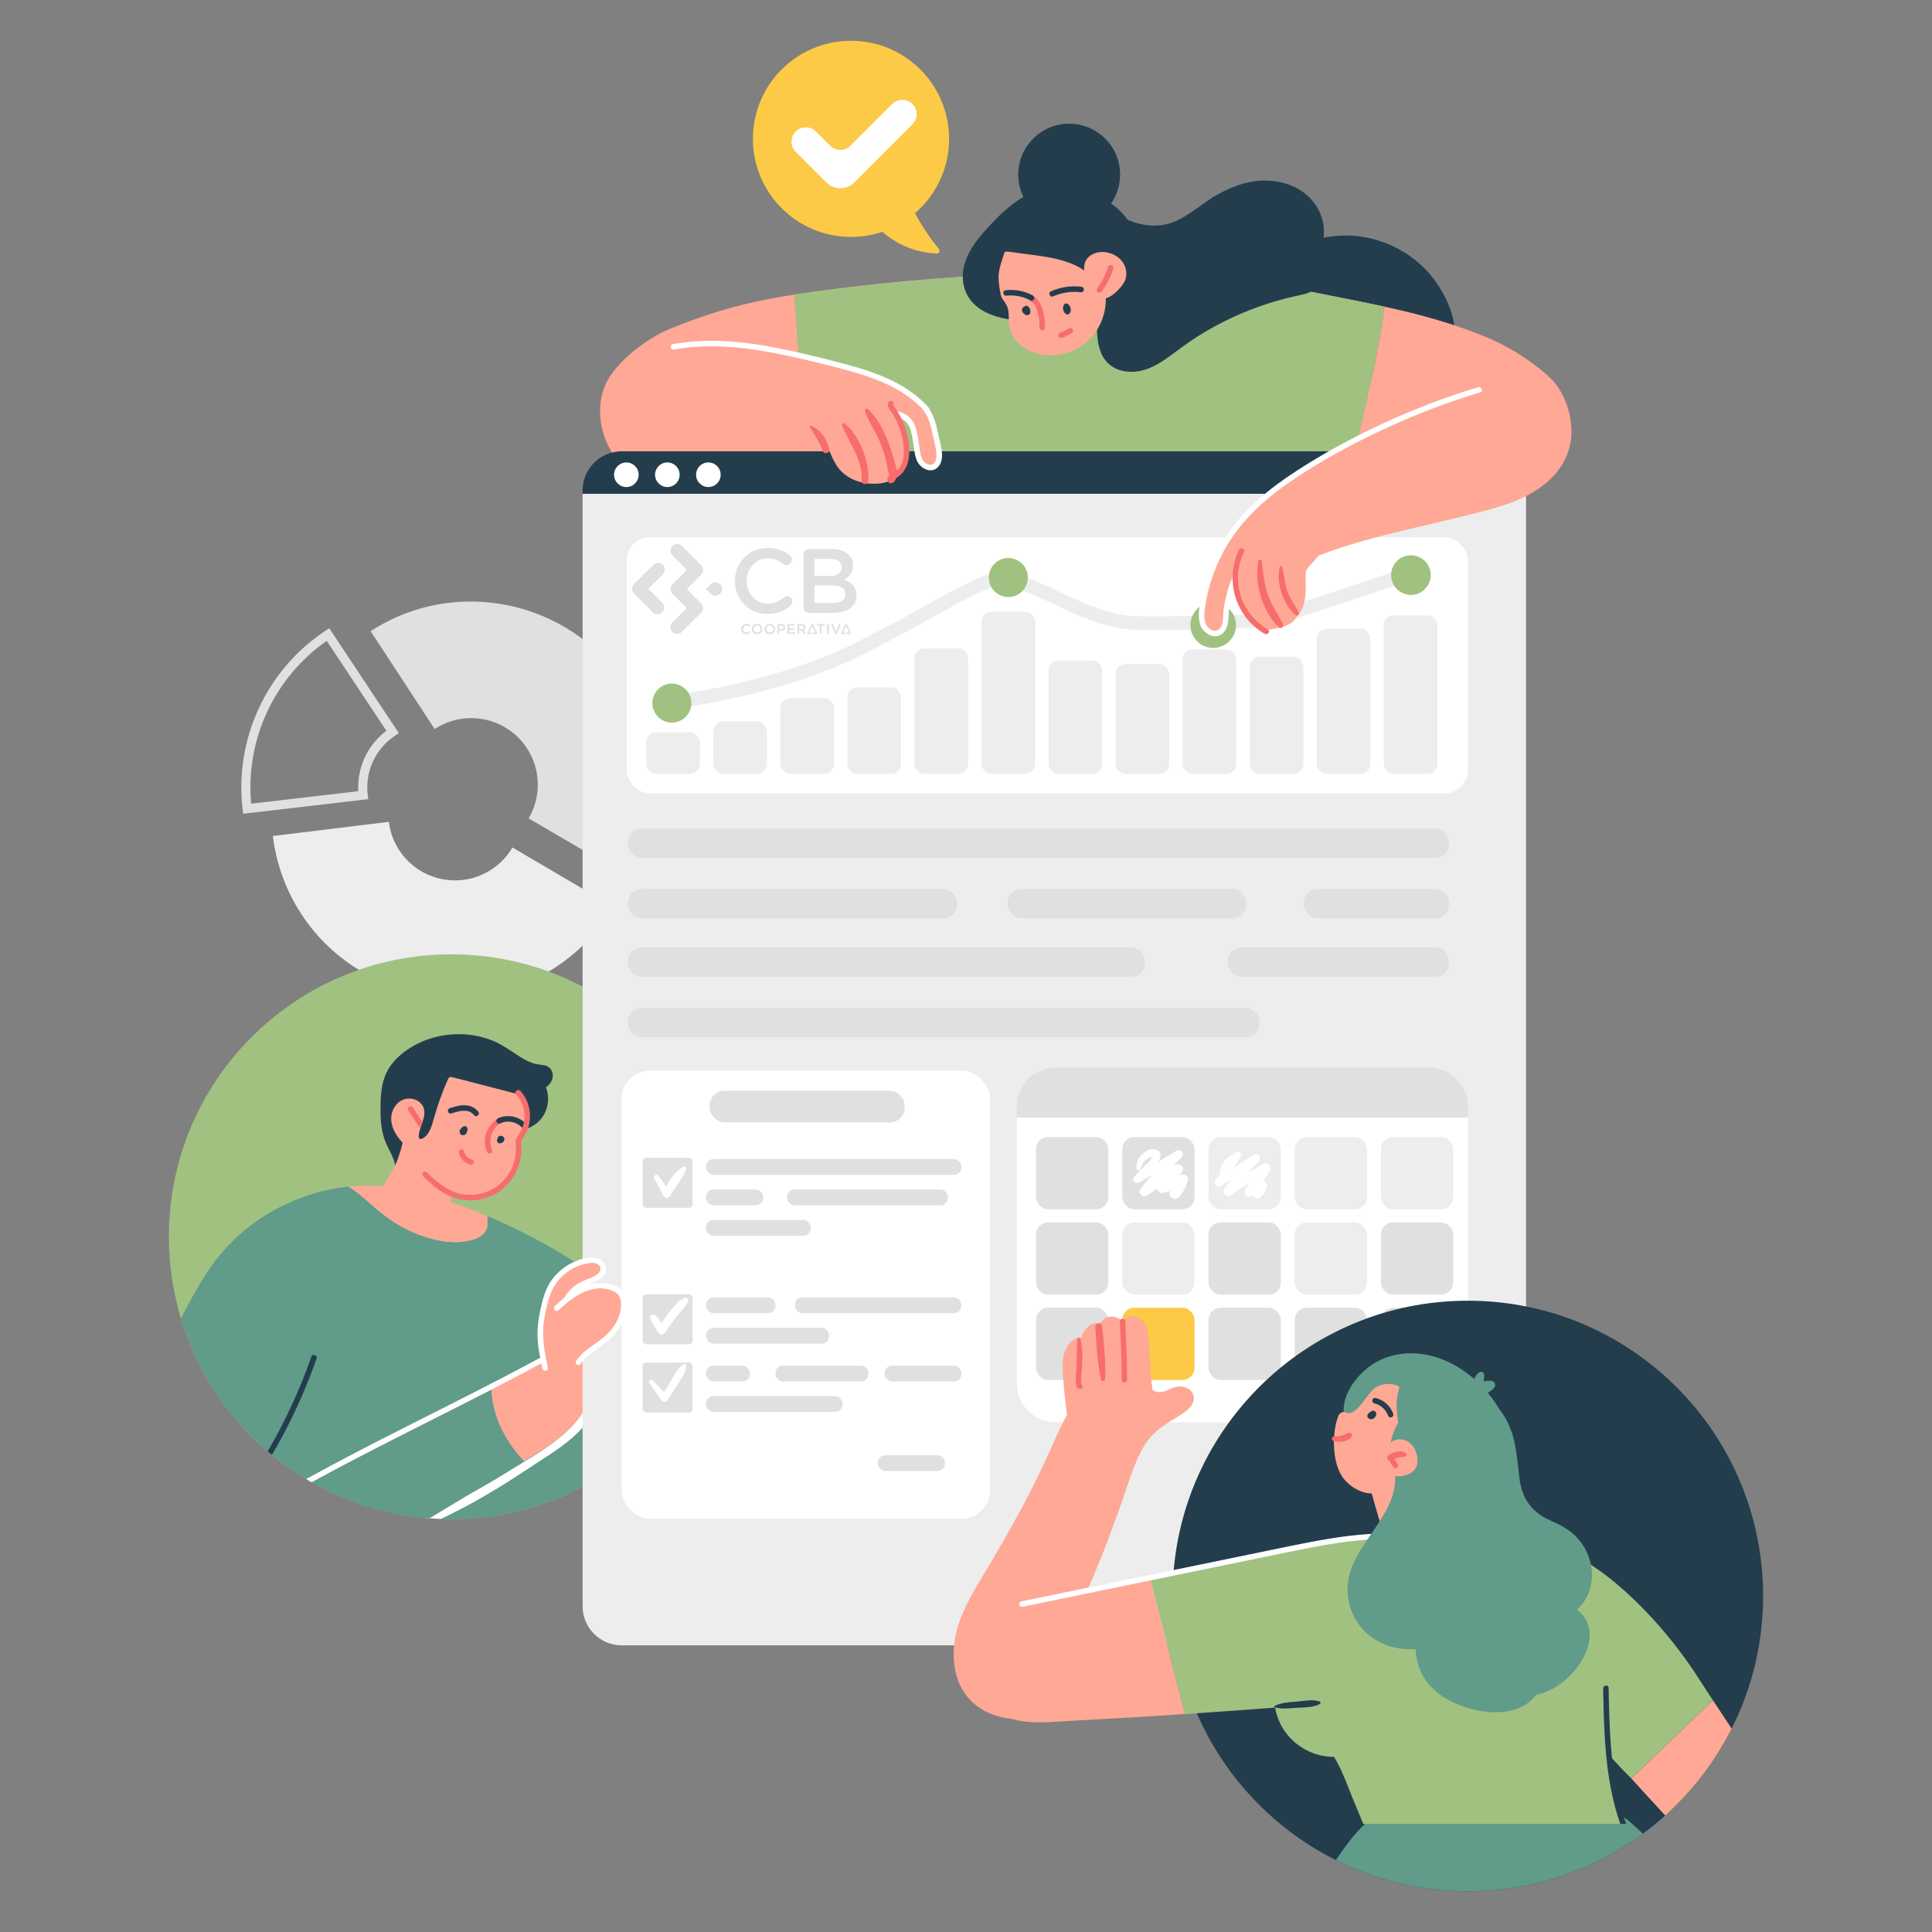 <svg xmlns="http://www.w3.org/2000/svg" viewBox="0 0 900 900"><rect x="0" y="0" width="900" height="900" fill="#808080" stroke="none"/><g id="a"></g><g id="b"><g id="c"><rect width="900" height="900" style="fill:none;"></rect><g><path d="M127.095,389.447l54.05-6.609c.552,4.589,2.145,9.12,4.845,13.243,9.39,14.339,28.633,18.352,42.972,8.962,4.142-2.713,7.422-6.245,9.76-10.247l46.947,27.58c-6.665,11.351-15.86,21.011-26.874,28.223-39.236,25.694-92.668,14.55-118.362-24.685-7.184-10.97-11.745-23.448-13.338-36.468Z" style="fill:#ededed;"></path><path d="M113.259,379.076l-.244-2.096c-1.877-16.088,.734-32.352,7.551-47.035,6.817-14.693,17.555-27.186,31.053-36.127l1.759-1.165,32.421,48.897-1.759,1.166c-9.131,6.054-14.017,16.577-12.75,27.463l.244,2.096-58.274,6.802Zm38.947-80.552c-12.029,8.413-21.619,19.851-27.811,33.198-6.192,13.337-8.738,28.046-7.405,42.669l49.928-5.828c-.59-11.012,4.275-21.49,13.066-28.144l-27.778-41.895Z" style="fill:#e0e0e0;"></path><path d="M172.656,294.049c39.236-25.694,92.668-14.55,118.362,24.685,17.743,27.095,18.63,62.042,2.278,89.999l-47.005-27.488c5.744-9.843,5.84-22.493-.83-32.678-9.39-14.339-28.633-18.352-42.972-8.962l-29.833-45.556Z" style="fill:#e0e0e0;"></path><path d="M677.167,156.525c-1.661,8.005-9.451,11.96-16.608,14.134-4.546,1.387-9.211,2.38-13.834,3.467-5.334,1.25-10.667,2.457-16.026,3.613-10.633,2.294-21.308,4.434-32.035,6.224-5.282,.882-10.65,1.515-16.009,.976-4.931-.488-9.759-1.841-14.382-3.622-9.614-3.707-18.689-8.963-27.652-14.014-8.938-5.034-17.927-10.085-26.599-15.564-5.308-3.364-10.573-7.465-13.552-12.996-1.318-.325-1.404-1.583-1.258-2.808-.274-.753-.514-1.524-.702-2.329-.188-.822,.377-1.31,1.027-1.387-.128-1.532-.548-3.057-.95-4.503-1.07-3.878-1.661-7.611-.856-11.6,.762-3.75,2.389-7.26,4.546-10.402,2.063-2.988,4.734-6.224,8.159-7.679,2.175-.924,4.803-.942,6.858,.163,.317-.077,.668-.026,1.01,.214,7.303,5.213,16.788,8.227,25.692,5.89,8.081-2.123,14.314-8.304,21.291-12.559,7.148-4.358,15.204-7.534,23.671-7.628,7.867-.077,15.915,2.526,21.437,8.296,4.657,4.863,7.08,11.694,6.155,18.338,1.669-.343,3.356-.608,5.059-.77,18.312-1.849,36.53,6.318,47.248,21.282,2.466,3.433,4.529,7.183,6.087,11.121,1.738,4.4,3.21,9.391,2.226,14.143Z" style="fill:#233d4d;"></path><path d="M731.341,207.104c-2.312,9.486-10.642,16.583-19.776,20.041-9.134,3.45-19.091,3.869-28.842,4.246-18.569,.711-37.137,1.43-55.698,2.14,2.817-18.329,7.371-36.427,11.343-54.508,2.637-11.96,5.043-24.014,6.515-36.187,16.788,3.656,33.217,8.047,49.756,15.204,9.28,4.015,20.991,11.48,28.114,18.663,7.123,7.174,10.975,20.572,8.587,30.4Z" style="fill:#ffa895;"></path><path d="M377.267,241.279c-4.914-.325-9.819-.779-14.716-1.421-22.772-2.962-51.246-7.234-69.755-20.82-11.728-8.612-16.531-26.111-10.906-39.535,4.486-10.675,19.587-22.044,30.323-26.385,22.344-9.032,38.293-12.876,57.838-15.889,2.183,31.504,4.375,62.992,6.558,94.496,.223,3.185,.445,6.369,.659,9.554Z" style="fill:#ffa895;"></path><path d="M644.883,142.836c-1.472,12.174-3.878,24.228-6.515,36.187-3.972,18.081-8.527,36.179-11.343,54.508-65.226,2.508-130.452,5.025-195.67,7.533-18.021,.694-36.119,1.387-54.088,.214-.214-3.185-.437-6.369-.659-9.554-2.183-31.505-4.375-62.992-6.558-94.496,5.847-.899,12.02-1.729,18.774-2.602,50.861-6.566,150.288-13.903,214.966-.146,14.074,2.997,27.695,5.445,41.093,8.355Z" style="fill:#ffa895;"></path><path d="M644.883,142.836c-1.472,12.174-3.878,24.228-6.515,36.187-3.972,18.081-8.527,36.179-11.343,54.508-65.226,2.508-130.452,5.025-195.67,7.533-18.021,.694-36.119,1.387-54.088,.214-.214-3.185-.437-6.369-.659-9.554-2.183-31.505-4.375-62.992-6.558-94.496,5.847-.899,12.02-1.729,18.774-2.602,50.861-6.566,150.288-13.903,214.966-.146,14.074,2.997,27.695,5.445,41.093,8.355Z" style="fill:#a1c181;"></path><path d="M616.213,130.226c-.736,3.467-4.281,5.351-7.362,6.386-1.858,.625-3.775,.976-5.684,1.396-2.32,.513-4.623,1.087-6.909,1.721-4.674,1.292-9.272,2.825-13.783,4.588-8.921,3.476-17.507,7.833-25.546,13.03-3.972,2.568-7.73,5.402-11.54,8.201-3.776,2.765-7.816,5.453-12.362,6.763-3.784,1.096-7.893,1.258-11.668,.017-4.041-1.327-7.157-4.426-8.621-8.407-3.459-9.408-1.151-21.852,2.05-30.533,1.575-4.263-1.284-7.632-1.712-12.221-.436-4.64-1.584-8.3-5.608-10.706-1.164-.694,5.346-.851,6.468-.894,.24-.274,.591-.445,1.062-.394,2.68,.291,5.359,.582,8.039,.865,10.864,1.173,21.719,2.483,32.609,3.45,5.188,.462,10.393,.753,15.607,.839,4.503,.077,9.015,.06,13.518,.282,8.707,.411,17.601,1.747,25.178,6.327,3.236,1.952,7.183,4.982,6.267,9.289Z" style="fill:#233d4d;"></path><path d="M408.295,210.321c-13.149,.897-25.959,2.327-39.089,1.646-13.338-.699-26.129-1.005-39.467-1.704-6.443-.337-14.008,.397-20.443,0-12.279-.757-20.562-1.568-25.259-17.075-5.412-17.866,27.716-32.073,44.358-32.912,6.251-.315,12.473,.889,18.691,1.528,6.056,.621,12.112,1.311,18.141,2.218,12.211,1.829,24.387,4.556,35.733,9.345,5.488,2.321,10.778,5.099,15.771,8.274,4.218,2.692-.632,5.275,1.279,9.925l-9.714,18.755Z" style="fill:#ffa895;"></path><path d="M341.782,576.108c0,37.446-15.641,71.227-40.751,95.189-23.611,22.532-55.586,36.367-90.798,36.367-3.407,0-6.789-.128-10.136-.385-20.521-1.567-39.723-7.833-56.537-17.738-28.183-16.6-49.636-43.404-59.276-75.328-3.647-12.062-5.607-24.853-5.607-38.105,0-72.648,58.9-131.548,131.556-131.548s131.548,58.9,131.548,131.548Z" style="fill:#a1c181;"></path><path d="M308.564,629.537c-.05,2.61-.199,5.221-.397,7.831-.846,10.616-2.983,21.107-6.24,31.25-.299,.895-.572,1.79-.895,2.684-23.618,22.524-55.589,36.372-90.792,36.372-1.616,0-3.257-.025-4.873-.1-1.765-.074-3.53-.174-5.27-.298-.472-.025-.97-.075-1.442-.124-.323-.025-.671-.05-.994-.075-.498-.05-.97-.1-1.467-.149-.547-.074-1.094-.124-1.64-.199-.199-.024-.423-.049-.622-.074-.497-.05-.97-.124-1.467-.174-.994-.149-1.989-.298-2.983-.447-.597-.1-1.218-.199-1.815-.299-.274-.05-.547-.1-.845-.149-.149-.024-.273-.05-.422-.074-.746-.149-1.492-.274-2.213-.423-.77-.174-1.541-.323-2.312-.497-.298-.05-.622-.124-.945-.199-.646-.149-1.317-.298-1.939-.472-.349-.075-.671-.149-.995-.223-.298-.1-.597-.149-.895-.249-.796-.199-1.591-.423-2.387-.646-.348-.075-.721-.199-1.069-.298-.423-.1-.82-.249-1.243-.349-.646-.199-1.317-.422-1.989-.622-.845-.273-1.691-.547-2.511-.845-.124-.025-.248-.075-.348-.099-.572-.199-1.119-.398-1.665-.597-.249-.074-.497-.173-.721-.248-.274-.099-.522-.199-.796-.299-.522-.199-1.019-.373-1.541-.572-1.194-.472-2.362-.944-3.531-1.442-.671-.274-1.342-.572-2.014-.87-.795-.323-1.566-.696-2.362-1.044-.199-.1-.398-.199-.597-.299-.646-.299-1.268-.597-1.889-.895-.124-.05-.224-.124-.323-.174-.796-.398-1.591-.771-2.362-1.193-.696-.348-1.392-.721-2.064-1.094-.199-.099-.397-.199-.572-.298-.646-.373-1.293-.721-1.915-1.069-.149-.1-.273-.174-.422-.249-.398-.224-.821-.472-1.218-.721-.299-.173-.622-.348-.92-.547-5.594-3.356-10.939-7.135-15.961-11.262-.671-.522-1.318-1.094-1.989-1.641-18.845-16.135-33.065-37.515-40.399-61.854,3.654-7.209,7.533-14.345,11.908-21.106,5.693-8.727,12.778-16.433,21.132-22.674,13.077-9.771,28.814-15.986,45.048-17.677,3.754,2.337,7.085,5.296,10.417,8.204,4.027,3.53,8.154,6.887,12.803,9.622,4.5,2.635,9.298,4.773,14.32,6.165,5.246,1.491,10.79,2.386,16.234,1.64,4.698-.646,10.963-2.561,10.938-8.278,0-1.194-.05-2.437-.174-3.68,4.301,1.79,8.552,3.729,12.754,5.743,20.411,9.87,39.554,22.3,56.832,36.944,2.188,1.865,4.326,3.729,6.439,5.643,1.989,1.815,4.028,3.829,4.923,6.463,.92,2.635,.746,5.544,.696,8.304Z" style="fill:#619b8a;"></path><path d="M147.448,632.884c-1.952,5.582-4.092,11.086-6.421,16.514-4.092,9.511-8.766,18.766-13.98,27.712-.12,.205-.24,.411-.359,.616-.668-.539-1.327-1.096-1.986-1.661,.24-.394,.462-.787,.694-1.181,2.637-4.554,5.12-9.203,7.457-13.92,4.666-9.417,8.732-19.108,12.208-29.022,.548-1.567,2.936-.608,2.389,.942Z" style="fill:#233d4d;"></path><path d="M271.762,657.659c-5.154,8.159-13.192,14.04-21.223,19.134-2.123,1.344-4.263,2.68-6.412,3.998-.787-.831-1.549-1.678-2.286-2.551-7.559-8.903-12.799-19.947-13.021-31.778-.009-.479-.009-.95,0-1.43,9.212-4.828,16.437-8.39,26.667-14.254,7.44-4.272,8.681-8.664,16.249-1.378,7.945,7.628,5.3,19.921,.026,28.26Z" style="fill:#ffa895;"></path><path d="M278.383,648.629c-.149,16.806-19.988,27.248-32.096,35.352-13.027,8.726-26.651,16.93-40.921,23.593-1.765-.074-3.53-.174-5.27-.298-.472-.025-.97-.075-1.442-.124-.323-.025-.671-.05-.994-.075,13.101-6.762,26.203-13.474,38.708-21.355,13.773-8.652,36.173-19.889,38.758-37.466,.323-2.138,3.257-1.69,3.257,.373Z" style="fill:#fff;"></path><path d="M244.126,680.793c-7.971,4.888-16.052,9.614-24.056,14.442-5.453,3.287-10.907,6.583-16.36,9.871-1.198,.728-2.397,1.455-3.604,2.166-.496-.026-.976-.069-1.455-.111-.822-.069-1.635-.146-2.457-.24-.548-.06-1.096-.12-1.644-.188-.205-.017-.411-.043-.616-.068-.488-.06-.984-.128-1.472-.188-.993-.137-1.978-.283-2.971-.445-.608-.086-1.216-.188-1.815-.299-.283-.043-.565-.094-.848-.146-.145-.026-.291-.051-.437-.077-.745-.137-1.481-.274-2.217-.428-.77-.154-1.532-.308-2.294-.488-.317-.06-.633-.128-.959-.205-.651-.146-1.302-.3-1.944-.462-.334-.077-.659-.163-.985-.24-.3-.077-.591-.145-.882-.231-.805-.205-1.592-.419-2.389-.642-.36-.094-.719-.197-1.07-.299-.42-.12-.831-.248-1.242-.368-.667-.197-1.335-.402-1.995-.616-.848-.265-1.686-.539-2.525-.83-.12-.034-.231-.077-.343-.12-.556-.18-1.113-.377-1.669-.582-.24-.086-.48-.171-.711-.257-.266-.094-.531-.188-.796-.291-.514-.188-1.027-.385-1.541-.582-1.19-.462-2.371-.933-3.536-1.43-.676-.282-1.344-.565-2.012-.865-.787-.342-1.575-.702-2.354-1.062-.205-.094-.411-.188-.608-.282-.633-.3-1.267-.599-1.892-.907-.111-.051-.223-.111-.325-.163-.796-.394-1.584-.788-2.363-1.199-.694-.36-1.378-.719-2.063-1.096-.188-.094-.385-.197-.574-.308-.642-.351-1.276-.711-1.909-1.07-.145-.077-.274-.154-.411-.231-.411-.231-.822-.471-1.224-.711,6.575-3.801,13.595-6.815,20.392-10.136,8.98-4.4,28.705-14.049,37.36-19.108,11.951-6.977,20.332-11.506,27.506-15.264-.008,.479-.008,.95,0,1.43,.009,.308,.017,.616,.026,.916,.471,11.489,5.633,22.19,12.995,30.862,.736,.873,1.498,1.721,2.286,2.551Z" style="fill:#619b8a;"></path><g></g><path d="M254.511,633.81c-.788,.437-1.575,.865-2.363,1.284-4.871,2.646-9.759,5.239-14.674,7.808-2.868,1.507-5.744,2.996-8.629,4.477-13.424,6.926-26.95,13.672-40.425,20.503-14.502,7.345-28.97,14.776-43.224,22.601-.145-.077-.274-.154-.411-.231-.411-.231-.822-.471-1.224-.711-.308-.18-.616-.368-.924-.556,7.713-4.264,15.495-8.398,23.32-12.473,16.283-8.476,32.712-16.643,49.08-24.947,12.268-6.224,24.493-12.533,36.59-19.082,.796-.437,1.601-.873,2.397-1.318,.026,.137,.043,.265,.077,.402,.128,.745,.265,1.498,.411,2.243Z" style="fill:#fff;"></path><path d="M710.89,230.02V748.223c0,10.069-8.18,18.248-18.248,18.248H289.645c-10.069,0-18.248-8.179-18.248-18.248V230.02h439.493Z" style="fill:#ededed;"></path><rect x="289.594" y="498.739" width="171.606" height="208.691" rx="13.064" ry="13.064" style="fill:#fff;"></rect><rect x="291.976" y="250.298" width="391.828" height="119.252" rx="10.664" ry="10.664" style="fill:#fff;"></rect><path d="M314.119,330.126c-1.58,0-2.947-1.182-3.139-2.79-.207-1.736,1.031-3.312,2.767-3.52,.467-.056,47.042-5.787,83.022-23.5,13.704-6.746,25.606-13.337,35.169-18.632,17.718-9.81,28.411-15.735,35.743-15.188,7.505,.556,16.184,4.653,25.373,8.991,10.6,5.004,22.613,10.676,34.23,11.45,8.299,.552,57.587-.28,62.737-1.31,4.019-.804,44.097-14.164,70.055-22.949,1.654-.56,3.453,.328,4.013,1.984,.56,1.656-.328,3.453-1.984,4.013-6.649,2.25-65.128,22.017-70.842,23.16-6.239,1.247-56.255,1.961-64.4,1.418-12.813-.854-25.404-6.798-36.511-12.042-8.642-4.08-16.805-7.934-23.138-8.403-5.453-.402-16.674,5.812-32.208,14.414-9.623,5.329-21.599,11.96-35.44,18.773-36.972,18.202-83.121,23.874-85.067,24.107-.127,.015-.254,.023-.38,.023Z" style="fill:#ededed;"></path><path d="M683.808,520.608v123.787c0,10.047-8.137,18.185-18.185,18.185h-173.755c-10.048,0-18.184-8.137-18.184-18.185v-123.787h210.125Z" style="fill:#fff;"></path><rect x="482.639" y="529.688" width="33.655" height="33.655" rx="5.599" ry="5.599" style="fill:#e0e0e0;"></rect><rect x="522.808" y="529.688" width="33.655" height="33.655" rx="5.599" ry="5.599" style="fill:#e0e0e0;"></rect><rect x="562.976" y="529.688" width="33.655" height="33.655" rx="5.599" ry="5.599" style="fill:#ededed;"></rect><rect x="603.144" y="529.688" width="33.655" height="33.655" rx="5.599" ry="5.599" style="fill:#ededed;"></rect><rect x="643.313" y="529.688" width="33.655" height="33.655" rx="5.599" ry="5.599" style="fill:#ededed;"></rect><rect x="482.639" y="569.438" width="33.655" height="33.655" rx="5.599" ry="5.599" style="fill:#e0e0e0;"></rect><rect x="522.808" y="569.438" width="33.655" height="33.655" rx="5.599" ry="5.599" style="fill:#ededed;"></rect><rect x="562.976" y="569.438" width="33.655" height="33.655" rx="5.599" ry="5.599" style="fill:#e0e0e0;"></rect><rect x="603.144" y="569.438" width="33.655" height="33.655" rx="5.598" ry="5.598" style="fill:#ededed;"></rect><rect x="643.313" y="569.438" width="33.655" height="33.655" rx="5.599" ry="5.599" style="fill:#e0e0e0;"></rect><rect x="482.639" y="609.189" width="33.655" height="33.655" rx="5.598" ry="5.598" style="fill:#e0e0e0;"></rect><rect x="522.808" y="609.189" width="33.655" height="33.655" rx="5.599" ry="5.599" style="fill:#fcca46;"></rect><rect x="562.976" y="609.189" width="33.655" height="33.655" rx="5.598" ry="5.598" style="fill:#e0e0e0;"></rect><rect x="603.144" y="609.189" width="33.655" height="33.655" rx="5.598" ry="5.598" style="fill:#e0e0e0;"></rect><rect x="643.313" y="609.189" width="33.655" height="33.655" rx="5.598" ry="5.598" style="fill:#e0e0e0;"></rect><path d="M710.89,228.479v1.541H271.397v-1.541c0-10.069,8.179-18.248,18.248-18.248h402.996c10.069,0,18.248,8.18,18.248,18.248Z" style="fill:#233d4d;"></path><path d="M289.594,604.889c-3.459-6.403-11.66-7.388-17.841-4.837-2.594,1.079-4.991,2.594-7.157,4.426,.822-1.841,1.978-3.518,3.561-4.957,1.25-1.13,2.662-1.986,4.272-2.491,1.721-.539,3.57-.762,5.085-1.841,1.336-.951,2.406-2.586,2.209-4.289-.18-1.61-1.344-2.8-2.782-3.433-3.21-1.421-7.14-.163-9.999,1.481-3.21,1.858-5.993,4.511-8.364,7.345-2.457,2.919-4.417,6.284-5.453,9.973-1.087,3.895-1.258,7.936-1.053,11.96,.24,4.769,.933,9.511,1.498,14.246,.591,4.905,1.164,9.794,1.746,14.699-.12,.223-.3,.428-.514,.599-.48,.394-.736,1.302-.231,1.806,2.414,2.389,6.232,2.14,8.732-.043,2.868-2.508,4.075-6.626,5.016-10.179,.522-1.969,.856-3.955,1.215-5.959,.368-1.978,1.944-2.979,3.493-4.067,3.202-2.243,6.703-4.015,9.836-6.343,5.308-3.955,10.333-11.403,6.729-18.098Z" style="fill:#ffa895;"></path><path d="M282.052,592.836c-1.284,3.082-5.016,4.426-7.902,5.608-.094,.043-.188,.077-.282,.12-3.03,1.267-5.659,2.928-7.696,5.556-.565,.736-1.07,1.515-1.516,2.329-1.472,1.147-2.859,2.354-4.135,3.536,.488-1.883,1.25-3.69,2.234-5.351,1.909-3.202,4.675-5.864,8.107-7.542,2.671-1.31,6.344-2.046,8.313-4.443,.959-1.156,.762-2.483-.377-3.433-1.207-1.019-2.928-1.002-4.409-.796-5.573,.753-10.872,3.852-14.417,8.184-1.952,2.38-3.245,5.077-4.152,8.013-1.053,3.416-1.883,6.951-2.397,10.496-.796,5.436-.317,10.753,.599,16.052,.154,.882,.317,1.764,.488,2.645,.214,1.104,.445,2.217,.676,3.321,.343,1.618-2.2,1.961-2.543,.351-.171-.796-.334-1.592-.497-2.388-.18-.865-.359-1.738-.522-2.611-.539-2.817-.976-5.659-1.156-8.518-.274-4.512,.223-8.98,1.182-13.398,.787-3.604,1.635-7.362,3.236-10.71,1.353-2.825,3.245-5.325,5.539-7.448,2.269-2.106,4.965-3.793,7.833-4.957,2.893-1.173,6.472-2.217,9.58-1.472,2.97,.711,5.513,3.733,4.212,6.857Z" style="fill:#fff;"></path><path d="M290.57,614.563c-1.867,4.76-5.188,8.553-9.237,11.583-3.81,2.859-8.082,5.274-10.872,9.246-.95,1.353-2.997-.197-2.046-1.55,2.791-3.981,6.968-6.515,10.821-9.34,3.759-2.757,6.909-6.027,8.741-10.384,1.61-3.827,2.603-10.385-2.046-12.559-7.508-3.518-15.136,.12-21.274,4.888-1.472,1.147-2.859,2.354-4.135,3.536-.154,.154-.308,.299-.462,.445-1.19,1.138-2.748-.907-1.567-2.038,1.361-1.293,2.782-2.56,4.263-3.758,3.219-2.603,6.746-4.82,10.727-6.001,.223-.069,.445-.128,.668-.188,2.371-.625,4.837-.907,7.294-.685,2.474,.214,5.299,.925,7.277,2.508,4.169,3.322,3.57,9.888,1.849,14.297Z" style="fill:#fff;"></path><path d="M529.516,117.068c-.377,11.095-8.064,20.195-18.09,24.022-2.628,5.154-9.734,7.012-14.913,8.416-4.024,1.096-8.15,1.849-12.328,1.935-2.08,.034-4.152-.077-6.207-.411-1.729-.283-3.339-.651-4.666-1.772-.796-.103-1.584-.214-2.371-.334-6.198-.968-12.542-2.791-17.156-7.26-4.623-4.486-6.138-10.838-4.828-17.071,1.361-6.472,5.308-11.908,9.614-16.779,4.144-4.683,8.544-9.255,13.561-13.013,4.828-3.63,10.325-6.472,16.326-7.508,6.712-1.147,13.672,.094,19.93,2.62,5.693,2.303,11.189,5.633,15.247,10.307,4.058,4.683,6.087,10.667,5.881,16.848Z" style="fill:#233d4d;"></path><path d="M524.37,129.858c-.514,1.78-1.695,3.279-2.919,4.623-1.746,1.892-3.861,3.776-6.327,4.512,.128,7.26-2.748,14.417-8.039,19.468-5.059,4.828-12.173,7.405-19.142,7.08-6.01-.283-12.319-3.279-15.692-8.39-1.875-2.85-2.414-5.873-2.337-9.237,.051-2.115-.102-3.955-1.079-5.856-.83-1.635-2.344-2.999-2.679-4.811-1.724-9.299-1.231-10.557,1.746-19.527,.198-.597,.865-.616,1.318-.462,.154-.043,.325-.06,.522-.034,4.477,.608,8.963,1.19,13.441,1.815,7.003,.976,14.134,2.286,20.307,5.916,.548,.317,1.07,.659,1.593,1.019-.24-2.543,.3-5.008,2.62-6.763,5.453-4.109,14.596-.95,16.565,5.487,.514,1.695,.591,3.459,.103,5.162Z" style="fill:#ffa895;"></path><path d="M575.767,291.219c0,5.861-4.751,10.612-10.612,10.612s-10.612-4.751-10.612-10.612,4.751-10.612,10.612-10.612,10.612,4.751,10.612,10.612Z" style="fill:#a1c181;"></path><circle cx="657.256" cy="267.901" r="9.228" transform="translate(287.534 873.758) rotate(-80.782)" style="fill:#a1c181;"></circle><path d="M729.286,191.403c-2.979-5.445-7.927-9.683-13.603-12.14-10.607-4.597-23.731-2.885-32.9,4.126-13.972,5.402-28.106,10.19-41.564,16.774-13.894,6.797-27.412,15.201-40.288,23.814-12.028,8.047-23.157,17.875-30.674,30.383-3.613,6.018-6.369,12.508-7.893,19.365-.745,3.356-2.018,6.218-2.087,9.651-.069,3.142-.229,7.455,2.271,9.732,1.935,1.772,4.878,2.337,6.812,.325,1.182-1.233,1.772-3.321,1.703-4.948-.069-1.601,.649-5.13,.649-6.731,0-5.59,1.122-9.373,4.101-14.227-.026,3.732,.325,7.465,1.284,11.061,.728,2.757,1.798,5.385,3.321,7.808,1.541,2.44,3.682,5.034,6.361,6.25,2.799,1.267,6.421,.428,9.289-.24,2.731-.625,5.47-1.703,7.269-3.972,.523-.658,.918-1.374,1.224-2.124,2.023-1.516,2.798-4.255,3.298-7.074,.554-3.123,.473-6.13,.34-9.271-.068-1.617,.104-3.069,.326-4.491,1.696-2.335,3.933-4.377,5.684-6.643,14.245-5.454,29.039-9.264,43.875-12.765,7.602-1.806,15.23-3.536,22.815-5.393,7.071-1.729,14.194-3.45,21.077-5.822,12.457-4.298,24.75-11.985,28.799-25.281,1.841-6.027,1.567-12.568-1.49-18.166Z" style="fill:#ffa895;"></path><path d="M437.371,209.956c-.161-2.401-.437-4.796-.813-7.167-.667-4.12-1.434-8.593-4.004-12.046-1.258-1.696-2.961-3.009-4.71-4.188-1.833-1.231-3.705-2.402-5.615-3.512-4.211-2.439-8.675-4.525-13.5-5.479-2.431-.48-4.878-.578-7.348-.443-1.572,.083-3.145,.225-4.71,.225-5.216-1.156-10.769-.878-15.44,1.786-2.071,1.178-3.927,2.769-5.3,4.698-1.097,1.538-2.271,3.647-2.286,5.636-.629,.383-.921,1.306-.138,1.831,4.51,3.024,7.97,7.167,10.187,12.046,2.055,4.526,3.337,9.396,6.098,13.591,2.946,4.48,7.594,7.115,12.894,8.038,4.74,.826,9.972,.42,14.167-2.041,1.987-1.163,3.613-2.83,4.61-4.886,1.212-2.477,1.427-5.344,1.396-8.053-.054-4.758-1.212-9.486-3.268-13.802-.1-.21-.199-.412-.299-.615,1.419,.39,2.853,.923,3.897,1.839,1.626,1.426,1.657,4.023,1.994,5.989,.399,2.357,.759,4.721,1.204,7.07,.338,1.824,.836,3.692,1.987,5.208,1.856,2.439,6.336,3.527,8.353,.638,1.25-1.771,.782-4.353,.644-6.364Z" style="fill:#ffa895;"></path><g></g><path d="M821.322,743.474c0,22.201-5.271,43.208-14.643,61.779-7.732,15.389-18.273,29.087-30.952,40.474-3.331,3.008-6.812,5.843-10.417,8.502-22.797,16.831-51.015,26.775-81.544,26.775-22.101,0-42.984-5.221-61.481-14.494-45.097-22.549-76.05-69.188-76.05-123.037,0-75.975,61.581-137.556,137.531-137.556s137.556,61.581,137.556,137.556Z" style="fill:#233d4d;"></path><path d="M681.479,695.617c-8.676,2.262-18.447,1.74-26.204-3.058-9.323-5.743-13.723-16.508-22.598-22.922-.373-.298-.647-.622-.82-.969-14.171-11.709-.199-31.325,13.723-36.223,19.765-6.986,40.15,4.898,51.139,21.256,11.834,17.627,5.817,36.421-15.24,41.916Z" style="fill:#619b8a;"></path><path d="M671.783,716.773c-1.765,2.909-6.364,2.163-9.174,2.66-3.307,.572-10.317,4.425-13.972,3.282-4.053-1.268-4.55-9.373-5.47-12.505-2.038-6.886-4.052-13.723-5.743-20.685-.671-.646-.771-2.014,.373-2.56,5.096-2.462,19.342-11.088,23.991-5.892,1.989,2.237,2.71,9,3.605,11.933,.895,2.983,1.79,5.967,2.685,8.95,.895,2.934,5.519,11.809,3.704,14.817Z" style="fill:#ffa895;"></path><path d="M654.547,672.153c-3.248-6.758-4.517-14.265-3.699-21.702l.926-3.537c.209-.534-.061-1.213-.617-1.41-3.684-1.302-6.943-1.128-10.385,.853-3.6,2.073-8.943,14.144-13.805,11.598-1.288-.674-2.976,.292-3.466,1.517-3.095,7.727-2.986,21.154,1.666,28.294,4.113,6.314,15.22,11.676,20.758,4.591,.504-.645,.715-1.522,.658-2.378,4.621-.144,9.1-10.056,10.986-16.842,.263-.947-2.936-.813-3.022-.984Z" style="fill:#ffa895;"></path><path d="M515.808,718.271c1.935-5.12,3.707-10.307,5.65-15.435,3.527-9.271,7.773-26.128,14.596-33.474,1.579-1.693,3.289-3.236,5.118-4.622,1.13-.742,2.255-1.497,3.371-2.271,3.873-2.688,13.139-6.458,11.352-12.559-.9-3.071-4.312-4.271-7.237-3.981-2.748,.273-5.032,2.271-7.737,2.568-1.593,.175-2.909-.254-4.068-.979-.307-3.868-.608-3.284-.908-8.599-.163-2.962-.334-5.915-.505-8.878-.163-2.867-.18-5.787-.574-8.629-.351-2.449-1.207-4.828-3.065-6.532-1.626-1.49-3.955-2.226-6.078-1.447-1.241,.446-1.977,1.284-2.405,2.295-1.139-1.165-2.603-1.978-4.246-2.286-2.551-.471-5.402,.582-6.421,3.099-.094,.231-.163,.471-.223,.711-.317-.205-.65-.402-.985-.557-1.027-.488-2.063-.291-3.03,.257-2.029,1.156-3.647,3.125-4.426,5.325-.077,.214-.137,.436-.197,.65-1.387-.128-3.082,.608-4.024,1.353-2.303,1.823-3.673,4.555-4.314,7.371-.788,3.51-.428,7.183-.146,10.727,.291,3.775,.651,7.551,1.078,11.317,.214,1.832,.446,3.664,.685,5.496-3.056,5.299-5.444,10.941-7.936,16.531-2.979,6.678-6.164,13.261-9.503,19.759-6.626,12.884-13.877,25.435-21.334,37.857-6.703,11.163-13.886,23.132-14.066,36.555-.077,5.676,.976,11.472,3.69,16.497,2.834,5.231,7.277,9.186,12.713,11.574,3.553,1.559,7.217,2.415,10.924,2.826,8.8,2.534,18.32,1.31,27.327,.839,9.776-.513,19.553-1.061,29.321-1.643,7.936-.48,15.872-.976,23.8-1.507-2.5-9.46-4.846-18.962-7.294-28.431-3.022-11.72-6.053-23.44-9.092-35.16-.257,.043-.505,.094-.762,.137-9.28,1.661-18.578,3.236-27.884,4.742,.882-2.029,1.764-4.058,2.629-6.087,2.166-5.102,4.246-10.23,6.207-15.409Z" style="fill:#ffa895;"></path><circle cx="498.06" cy="81.338" r="23.717" style="fill:#233d4d;"></circle><path d="M686.394,677.35c-1.507,1.404-3.108,2.603-4.914,3.356,1.164-.796,2.337-1.601,3.501-2.389,.403-.265,.882-.599,1.413-.967Z" style="fill:#233d4d;"></path><path d="M765.31,854.23c-22.797,16.831-51.015,26.775-81.544,26.775-22.101,0-42.984-5.221-61.481-14.494,5.047-7.309,10.566-15.414,17.677-19.889,15.637-9.795,35.004-7.482,52.954-8.328,11.337-.547,22.748-.174,34.035,1.094,10.217,1.144,22.673,1.567,30.952,8.204,2.536,2.014,4.997,4.251,7.409,6.638Z" style="fill:#619b8a;"></path><path d="M797.968,792.111c-3.253,3.108-6.498,6.215-9.742,9.323-9.434,9.023-18.86,18.038-28.294,27.053-3.698-3.63-7.242-7.405-10.675-11.283,.565,3.467,1.121,6.926,1.686,10.393,.454,2.782,.907,5.573,1.353,8.355,.077,.454,2.26,7.311,4.263,13.663h-121.497l-4.7-11.292c-2.748-6.755-5.128-13.68-8.903-19.913-3.433-.009-6.823-.625-10.042-1.858-6.429-2.474-11.814-7.251-14.905-13.415-1.224-2.44-2.072-5.034-2.525-7.697-2.389,.189-4.786,.377-7.174,.557-11.6,.882-23.2,1.712-34.809,2.483-2.5-9.46-4.846-18.962-7.294-28.431-3.022-11.72-6.053-23.44-9.092-35.16,15.153-2.722,30.28-5.659,45.356-8.8,15.264-3.185,30.46-6.9,46.024-8.373,15.495-1.464,31.119-1.215,46.666-.71,6.592,.214,13.175,.496,19.767,.719,5.385,.18,10.667-.873,16.121-.385,5.701,.522,11.326,1.832,16.685,3.852,24.022,9.057,48.849,36.316,62.606,56.948l1.986,3.014c2.397,3.647,4.777,7.303,7.14,10.958Z" style="fill:#a1c181;"></path><path d="M674.817,718.632c-24.175-7.994-49.98-3.3-74.256,1.67-26.623,5.45-53.234,10.953-79.851,16.431l-44.824,9.224c-1.613,.332-1.265,2.877,.357,2.543,26.531-5.46,53.062-10.919,79.593-16.378,13.126-2.701,26.252-5.402,39.377-8.103,12.42-2.556,24.862-5.191,37.498-6.433,13.791-1.356,27.906-.946,41.16,3.436,1.561,.516,2.52-1.868,.945-2.389Z" style="fill:#fff;"></path><path d="M734.607,749.813c10.019-8.95,8.851-25.01-.845-34.432-3.307-3.232-7.111-5.122-11.287-6.961-8.851-3.928-13.4-9.969-14.643-19.665-1.169-9.198-1.417-18.173-5.743-26.651-2.789-5.463-6.808-9.71-11.549-12.423,2.176-.373,4.417-1.884,5.581-3.36,.896-1.137,.11-2.928-1.323-3.062-1.268-.119-2.498-.011-3.696,.222,.208-1.019,.327-2.067,.282-3.16-.047-1.17-1.595-1.625-2.423-.979-1.807,1.408-2.699,3.575-2.534,5.71-.221,.302-.44,.605-.688,.891-.42,.483-.498,.995-.387,1.464-5.454-1.664-11.531-1.472-17.67,.999-13.226,5.321-24.936,22.127-18.148,36.148,4.028,22.997-25.508,36.645-21.43,60.413,2.685,15.563,16.507,24.314,31.349,23.245,.721,15.488,11.809,24.388,26.925,28.117,10.815,2.685,22.847,1.691,29.311-6.886,16.334-2.784,34.432-27.546,18.919-39.629Z" style="fill:#619b8a;"></path><path d="M660.326,680.415c.015,1.872-.559,3.574-1.949,4.893-1.224,1.157-2.856,1.812-4.503,2.151-3.369,.693-7.759,.044-9.444-3.257-1.556-3.043-.234-6.175,1.534-8.842,.249-1.599,1.194-3.021,2.622-3.927,1.775-1.113,3.959-1.216,5.915-.501,3.951,1.452,5.787,5.6,5.825,9.483Z" style="fill:#ffa895;"></path><path d="M257.448,501.927c-.325,1.935-1.592,3.476-3.125,4.623,2.021,5.085,.882,11.343-2.885,15.35-2.123,2.252-4.871,3.579-7.765,4.58-3.287,1.13-6.618,2.123-9.922,3.176-1.532,.488-3.091,.95-4.546,1.644-1.532,.736-2.791,1.867-3.998,3.056-2.132,2.106-4.298,4.118-6.763,5.83-9.708,6.763-22.036,9.606-33.704,7.534-1.276-.223-1.361-1.832-.565-2.38,.428-5.171-3.39-9.794-5.025-14.485-1.978-5.693-2.012-11.985-1.832-17.935,.154-4.974,.89-10.051,3.347-14.451,2.397-4.272,6.215-7.688,10.325-10.282,7.602-4.786,16.677-6.926,25.614-6.335,4.495,.291,8.989,1.31,13.158,3.039,4.34,1.806,8.073,4.563,12.002,7.088,1.952,1.25,3.973,2.406,6.164,3.176,1.173,.411,2.371,.668,3.612,.805,1.122,.128,2.277,.205,3.313,.693,1.986,.925,2.945,3.151,2.594,5.274Z" style="fill:#233d4d;"></path><path d="M245.231,521.499c-.137,.385-.411,.616-.736,.719,.094,1.267,.008,2.534-.36,3.758-.496,1.661-1.618,2.979-2.423,4.495-1.584,2.962-.539,6.404-.497,9.58,.026,2.782-.71,5.471-2.072,7.894-2.859,5.111-7.902,8.389-13.526,9.725-4.905,1.173-10.307,.976-15.247-.3-.266,1.19-.291,.899-.522,2.371-.008,.06-.025,.12-.034,.18,5.779,1.97,11.489,4.127,17.105,6.506,.128,1.25,.188,2.491,.188,3.69,.017,5.71-6.258,7.636-10.95,8.279-5.436,.745-10.992-.145-16.232-1.627-5.025-1.412-9.819-3.553-14.314-6.189-4.649-2.723-8.792-6.07-12.824-9.605-3.313-2.911-6.643-5.882-10.402-8.21,3.733-.394,7.5-.548,11.258-.454,1.584,.034,3.167,.128,4.743,.265,2.226-3.364,5.539-9.211,6.378-11.309,1.156-2.902,2.089-5.89,2.8-8.929-4.049-4.247-7.14-10.359-4.101-16.069,1.198-2.243,3.176-3.921,5.71-4.383,2.175-.402,4.674,.137,6.352,1.627,2.979,2.637,2.354,5.89,1.293,9.143-.325,1.01-.694,2.012-1.002,2.997-.291,.882-.531,1.746-.659,2.585-.171,1.053-.343,2.791,1.224,2.269,1.13-.377,2.055-1.224,2.757-2.166,1.455-1.961,2.149-4.417,2.799-6.737,1.841-6.549,4.101-12.944,6.874-19.151,.317-.702,.968-.899,1.67-.719,10.376,2.688,20.76,5.368,31.145,8.056,.154,.043,.291,.12,.394,.231,.248,.026,.471,.128,.668,.291,1.618,.702,2.517,2.466,2.936,4.169,.565,2.311,.377,4.777-.394,7.02Z" style="fill:#ffa895;"></path><path d="M196.818,522.654c-.325,1.01-.694,2.012-1.002,2.997-1.978-2.68-3.827-5.453-5.548-8.296-.351-.6-.359-1.344,.24-1.806,.505-.385,1.438-.36,1.798,.239,1.413,2.337,2.919,4.632,4.511,6.866Z" style="fill:#f76d6d;"></path><path d="M503.808,133.584c-4.826-.583-9.754,.144-14.204,2.102-1.514,.667-.523,3.037,.991,2.37,4.063-1.788,8.506-2.453,12.913-1.921,1.64,.198,1.945-2.353,.299-2.551Z" style="fill:#233d4d;"></path><path d="M485.514,143.724c-.749-2.356-2.028-4.646-4.376-5.697-1.508-.674-2.455,1.714-.945,2.389,1.749,.782,2.506,2.84,3.027,4.542,.742,2.422,1.074,4.998,1.013,7.529-.017,.692,.392,1.339,1.126,1.425,.64,.075,1.409-.429,1.425-1.126,.074-3.084-.334-6.12-1.27-9.062Z" style="fill:#f76d6d;"></path><path d="M481.049,137.595c-3.833-2.071-8.268-2.88-12.591-2.392-1.646,.185-1.285,2.728,.357,2.543,3.913-.441,7.83,.37,11.289,2.238,.611,.33,1.433-.132,1.667-.722,.281-.707-.109-1.336-.722-1.667Z" style="fill:#233d4d;"></path><path d="M498.595,143.136c-.203-.605-.614-1.137-1.104-1.538-.311-.255-.735-.305-1.11-.203-.165,.03-.314,.101-.446,.21-.186,.145-.323,.327-.411,.545-.165,.302-.257,.656-.304,.994-.031,.225-.023,.458-.015,.684,.005,.125,.019,.249,.044,.372,.166,.806,.561,1.509,1.204,2.031,.239,.194,.647,.302,.952,.246,.318-.059,.669-.213,.847-.499,.043-.069,.07-.14,.107-.21,.046-.045,.092-.089,.13-.144,.139-.185,.223-.393,.25-.623,.151-.616,.053-1.273-.145-1.866Z" style="fill:#233d4d;"></path><path d="M479.969,144.826c-.014-.271-.094-.544-.177-.799-.084-.256-.227-.495-.372-.72-.152-.237-.365-.44-.575-.623-.334-.291-.874-.324-1.268-.159-.213,.09-.39,.228-.53,.412-.064,.057-.103,.065-.139,.082-.096,.056-.192,.111-.288,.167-.186,.145-.323,.327-.411,.545-.041,.144-.097,.308-.107,.465-.01,.161-.015,.335,.015,.495,.063,.344,.18,.603,.372,.893,.124,.187,.297,.355,.485,.477,.057,.037,.117,.06,.174,.092,.059,.112,.131,.214,.23,.296,.113,.133,.254,.23,.423,.29,.248,.098,.574,.113,.842,.031,.279-.001,.587-.082,.796-.259l.242-.245c.139-.186,.222-.393,.25-.623,.06-.267,.053-.545,.039-.817Z" style="fill:#233d4d;"></path><path d="M499.563,153.254c-.473-.561-1.203-.635-1.801-.234-.267,.179-.54,.346-.816,.512-1.019,.58-2.088,1.063-3.201,1.434-.639,.213-.969,1.085-.689,1.681,.314,.669,.998,.917,1.68,.69,1.629-.543,3.168-1.324,4.593-2.28,.558-.375,.662-1.295,.234-1.801Z" style="fill:#f76d6d;"></path><path d="M640.849,651.246c-.675-.158-1.389,.228-1.57,.913-.174,.657,.234,1.412,.913,1.57,.392,.091,.778,.202,1.156,.34,.064,.023,.128,.048,.191,.072,.012,.006,.149,.063,.172,.074,.183,.083,.364,.17,.542,.264,.356,.187,.701,.395,1.032,.623,.074,.051,.146,.103,.219,.155,.165,.115,.017,.007,.11,.081,.158,.124,.311,.255,.461,.39,.283,.253,.552,.523,.806,.805,.126,.141,.248,.286,.367,.433,.02,.028,.096,.124,.107,.14,.052,.072,.104,.145,.155,.219,.227,.332,.434,.676,.62,1.033,.09,.173,.175,.349,.254,.527,.084,.209,.13,.335,.174,.461,.231,.653,.88,1.089,1.581,.895,.633-.176,1.127-.923,.895-1.58-1.289-3.653-4.391-6.529-8.184-7.414Z" style="fill:#233d4d;"></path><path d="M222.809,517.898c-1.348-1.822-3.554-2.808-5.776-2.998-2.612-.223-5.149,.58-7.602,1.372-.66,.213-.941,1.078-.689,1.68,.286,.686,1.019,.903,1.68,.689,3.19-1.029,7.926-2.454,10.352,.824,.986,1.331,3.018-.239,2.036-1.567Z" style="fill:#233d4d;"></path><path d="M232.538,520.769c-5.616,2.819-8.319,10.103-5.688,15.867,.686,1.504,3.057,.515,2.369-.991-2.023-4.433-.092-10.297,4.31-12.506,1.472-.739,.488-3.112-.991-2.37Z" style="fill:#f76d6d;"></path><path d="M245.284,523.795c-3.213-3.715-8.842-4.986-13.295-2.823-.623,.303-.967,1.016-.689,1.681,.256,.613,1.054,.993,1.68,.689,3.422-1.662,7.812-.819,10.268,2.02,1.078,1.247,3.118-.316,2.036-1.567Z" style="fill:#233d4d;"></path><path d="M217.524,525.087c-.104-.145-.236-.254-.395-.327-.141-.097-.299-.152-.473-.166-.223-.025-.438,.005-.645,.091-.165,.071-.321,.168-.472,.263-.065,.041-.126,.087-.183,.138-.19,.169-.386,.36-.52,.581-.276,.168-.449,.457-.585,.728-.086,.171-.134,.371-.144,.562-.017,.31,.011,.58,.129,.871,.115,.283,.317,.54,.561,.723,.186,.139,.394,.222,.623,.25,.147,.017,.29-0,.43-.032,.364-.008,.744-.131,1.017-.363,.126-.108,.257-.227,.345-.37,.059-.097,.157-.243,.2-.374,.042-.129,.084-.274,.095-.41,.056-.167,.106-.289,.141-.421,.049-.184,.104-.374,.125-.565,.021-.19,.011-.384,.005-.575-.032-.223-.117-.425-.254-.605Z" style="fill:#233d4d;"></path><path d="M234.967,530.684c-0-.028,.002-.119-.002-.175-.026-.143-.066-.276-.096-.374-.032-.086-.083-.16-.11-.206-.03-.051-.067-.126-.108-.18-.104-.114-.203-.211-.284-.286-.206-.134-.316-.203-.431-.257-.206-.064-.328-.101-.45-.121-.169-.009-.301-.008-.407-.002-.108,.02-.345,.084-.385,.097-.073,.027-.141,.075-.19,.103-.061,.036-.121,.061-.173,.106-.013,.011-.232,.233-.244,.247-.057,.082-.171,.284-.196,.337-.02,.053-.032,.099-.045,.148-.046,.08-.093,.159-.136,.24-.023,.043-.043,.087-.059,.133-.048,.143-.086,.291-.11,.441-.023,.148-.01,.325-.005,.461,.002,.049,.008,.096,.02,.144,.018,.17,.074,.323,.17,.461,.074,.156,.183,.285,.329,.386l.3,.169c.21,.083,.428,.108,.651,.077,.197-.05,.396-.099,.587-.167,.195-.069,.367-.177,.545-.283,.04-.024,.08-.05,.117-.079,.146-.135,.244-.23,.333-.331,.121-.181,.182-.292,.239-.4,.021-.041,.037-.082,.049-.127,.03-.113,.065-.23,.086-.345,.008-.1,.003-.22,.003-.217Z" style="fill:#233d4d;"></path><path d="M220.477,540.538c-.21-.249-.456-.375-.755-.46-.112-.038-.176-.055-.24-.076-.127-.041-.252-.086-.375-.136-.123-.05-.245-.104-.364-.162-.045-.022-.089-.045-.134-.068-.219-.135-.433-.275-.635-.434-.105-.082-.207-.168-.306-.257-.036-.033-.072-.066-.107-.1-.19-.2-.361-.405-.519-.62-.079-.108-.154-.217-.225-.33-.192-.35-.301-.593-.392-.843-.023-.063-.044-.125-.065-.189-.007-.02-.023-.076-.035-.116-.022-.092-.038-.168-.052-.244-.129-.659-.743-1.223-1.45-1.093-.654,.121-1.231,.746-1.093,1.45,.262,1.335,.883,2.612,1.836,3.592,.479,.493,.985,.936,1.581,1.283,.696,.405,1.38,.673,2.164,.86,.292,.069,.707-.083,.933-.258,.253-.195,.469-.544,.492-.868,.024-.325-.041-.676-.258-.933Z" style="fill:#f76d6d;"></path><path d="M242.417,508.208c-1.116-1.204-3.159,.355-2.036,1.567,3.476,3.751,4.785,9.233,3.426,14.171-.319,1.16-.781,2.306-1.393,3.343-.753,1.277-1.77,2.4-2.086,3.889-.273,1.286-.01,2.605,.01,3.903,.023,1.424-.126,2.859-.393,4.257-1.027,5.387-4.184,10.361-8.684,13.504-4.491,3.137-10.23,4.345-15.622,3.502-6.777-1.06-12.13-5.653-16.861-10.308-.498-.49-1.415-.245-1.798,.253-.469,.609-.24,1.314,.253,1.798,4.6,4.527,9.734,8.836,16.142,10.409,5.767,1.416,12.129,.596,17.323-2.3,5.236-2.919,9.193-7.815,11.024-13.524,.91-2.837,1.301-5.797,1.124-8.772-.048-.804-.191-1.647,.049-2.434,.239-.782,.801-1.438,1.242-2.112,.732-1.12,1.346-2.323,1.784-3.588,2.052-5.927,.786-12.925-3.505-17.558Z" style="fill:#f76d6d;"></path><path d="M524.195,615.354c-.089-1.653-2.632-1.284-2.543,.357,.489,9.075,.792,18.16,.907,27.248,.021,1.651,2.564,1.276,2.543-.357-.115-9.088-.418-18.173-.907-27.248Z" style="fill:#f76d6d;"></path><path d="M517.858,123.571c-.608-.241-1.46,.056-1.667,.722-1.126,3.626-2.842,7.011-5.123,10.046-.993,1.321,1.056,2.869,2.051,1.546,2.409-3.204,4.272-6.818,5.461-10.647,.206-.662-.042-1.397-.722-1.667Z" style="fill:#f76d6d;"></path><path d="M437.066,217.445c-2.979,3.322-7.816,1.113-9.631-2.251-1.079-1.995-1.353-4.315-1.669-6.523-.368-2.594-.77-5.214-1.395-7.765-.642-2.603-2.286-4.828-4.52-6.053-1.027-.548-2.175-.89-3.407-.959-.488-.856-1.036-1.669-1.584-2.483,.103-.043,.231-.06,.368-.068,.942-.043,1.875,.034,2.782,.214,3.176,.634,6.01,2.586,7.636,5.488,1.053,1.892,1.43,4.109,1.832,6.215,.428,2.269,.728,4.554,1.087,6.832,.317,1.961,.796,4.204,2.431,5.513,1.276,1.01,3.168,1.413,4.289-.026,1.113-1.413,1.019-3.544,.831-5.222-.248-2.329-.865-4.597-1.404-6.857-1.002-4.152-1.678-8.792-4.452-12.199-.111-.137-.188-.283-.231-.428-5.145-5.582-11.652-9.648-18.578-12.662-6.601-2.868-13.535-4.888-20.478-6.703-8.21-2.14-16.454-4.178-24.758-5.941-17.182-3.647-34.946-5.864-52.393-2.731-1.635,.291-1.986-2.252-.36-2.543,9.948-1.789,20.118-1.892,30.16-.942,9.015,.856,17.927,2.526,26.753,4.512,8.193,1.832,16.369,3.835,24.476,6.035,13.903,3.784,28.149,9.015,37.908,20.144,.214,.248,.3,.496,.308,.745,2.714,4.041,3.45,9.28,4.563,13.912,.916,3.835,2.449,9.4-.565,12.747Z" style="fill:#fff;"></path><path d="M423.188,205.306c-.505-3.09-1.404-6.138-2.662-9.006-.214-.488-.436-.967-.676-1.446-.445-.925-.942-1.832-1.464-2.723-.051-.086-.188-.291-.376-.565-.676-1.001-1.943-2.842-1.943-2.859,1.002-1.31-1.053-2.859-2.055-1.541-.882,1.147-.394,2.423,.343,3.501,.171,.249,.334,.497,.505,.745,.548,.813,1.096,1.627,1.584,2.483,.128,.205,.248,.411,.359,.625,1.472,2.723,2.628,5.642,3.348,8.647,1.246,5.27,1.866,12.227-2.478,16.205-.325-3.01-1.577-6.383-2.101-8.168-2.106-7.179-5.663-15.498-11.278-20.65-.706-.647-1.63,.308-1.361,1.066,1.734,4.896,4.836,9.299,6.876,14.098,1.166,2.743,2.161,5.548,2.853,8.453,.135,.569,1.337,7.535,1.712,7.341-2.104,1.086-.661,4.501,1.436,3.397,1.013-.533,1.56-1.465,1.797-2.609,.272,.024,.56-.026,.841-.231,5.248-3.852,5.727-10.847,4.742-16.762Z" style="fill:#f76d6d;"></path><path d="M689.546,182.748c-1.815,.556-3.621,1.121-5.436,1.695-14.391,4.632-28.474,10.222-42.12,16.72-13.424,6.386-26.573,13.578-38.927,21.856-11.729,7.859-22.644,17.139-30.297,29.141-3.767,5.907-6.712,12.345-8.775,19.04-1.053,3.382-1.858,6.84-2.423,10.342-.342,2.123-.753,4.563-.454,6.815,.111,.907,.334,1.781,.736,2.594,.839,1.344,2.003,2.62,3.647,2.868,1.609,.231,2.825-.822,3.484-2.192,.779-1.618,.762-3.493,.839-5.248,.085-1.926,.317-3.818,.71-5.71,.385-1.866,.873-3.715,1.37-5.556,.445-1.678,.907-3.356,1.712-4.905,.18-.351,.368-.685,.582-1.019,.796-1.327,1.746-2.534,2.799-3.664-.214,1.49-.299,2.988-.257,4.486-.711,1.079-1.301,2.243-1.721,3.51-.12,.351-.231,.711-.342,1.07-1.147,3.63-2.055,7.508-2.269,11.284-.197,3.518-.239,7.722-3.672,9.777-3.442,2.072-7.131-.368-9.118-3.262-.154-.223-.223-.454-.231-.685-.137-.326-.265-.651-.36-.993-.086-.274-.154-.556-.214-.83-.754-3.364-.12-6.926,.488-10.265,.659-3.579,1.558-7.123,2.688-10.581,2.277-6.995,5.539-13.68,9.631-19.802,8.184-12.26,19.776-21.694,32.026-29.672,13.03-8.484,26.796-15.915,40.904-22.438,14.263-6.592,28.979-12.182,44.012-16.745,1.566-.471,2.568,1.892,.984,2.371Z" style="fill:#fff;"></path><path d="M589.091,295.273c-2.748-1.601-5.213-3.638-7.337-6.01-3.741-4.195-6.13-9.306-7.08-14.674-.317-1.781-.479-3.587-.479-5.402,0-4.452,.959-8.903,2.936-13.021,.711-1.49,3.099-.548,2.389,.942-1.276,2.663-2.132,5.513-2.526,8.415-.214,1.49-.299,2.988-.257,4.486,.051,2.868,.557,5.727,1.541,8.458,2.234,6.224,6.66,11.437,12.362,14.759,1.421,.83-.137,2.868-1.55,2.046Z" style="fill:#f76d6d;"></path><path d="M806.679,805.254c-7.732,15.389-18.273,29.087-30.952,40.474-5.32-5.743-11.237-12.231-15.786-17.228,9.422-9.025,18.844-18.049,28.291-27.074,3.232-3.108,6.489-6.215,9.746-9.323,.721,1.094,4.301,6.539,8.701,13.151Z" style="fill:#ffa895;"></path><path d="M757.484,849.615h-2.723c-1.703-4.888-3.039-9.922-4.066-14.973-3.219-15.778-3.587-31.958-3.887-48.01-.025-1.635,2.517-2.003,2.543-.351,.171,9.151,.368,18.312,1.096,27.446,.976,12.182,2.945,24.364,7.037,35.888Z" style="fill:#233d4d;"></path><g></g><rect x="292.544" y="385.946" width="382.458" height="13.721" rx="6.332" ry="6.332" style="fill:#e0e0e0;"></rect><rect x="292.544" y="414.111" width="153.324" height="13.721" rx="6.332" ry="6.332" style="fill:#e0e0e0;"></rect><rect x="469.434" y="414.111" width="111.018" height="13.721" rx="6.332" ry="6.332" style="fill:#e0e0e0;"></rect><rect x="607.426" y="414.111" width="67.576" height="13.721" rx="6.332" ry="6.332" style="fill:#e0e0e0;"></rect><rect x="292.544" y="441.313" width="240.775" height="13.721" rx="6.332" ry="6.332" style="fill:#e0e0e0;"></rect><rect x="571.934" y="441.313" width="103.068" height="13.721" rx="6.332" ry="6.332" style="fill:#e0e0e0;"></rect><rect x="292.544" y="469.478" width="294.155" height="13.721" rx="6.332" ry="6.332" style="fill:#e0e0e0;"></rect><path d="M627.355,667.725c-1.795,.946-3.575,1.583-5.628,1.327-1.268-.159-1.865,1.905-.557,2.243,1.694,.438,3.374,.516,5.081,.081,1.278-.326,3.723-1.349,3.532-3.014-.151-1.318-1.548-1.101-2.428-.637Z" style="fill:#f76d6d;"></path><path d="M641.121,658.92c.09-.827-.446-1.648-1.306-1.745-.556-.063-1.011,.219-1.451,.515-.228,.153-.432,.339-.617,.543-.09,.078-.202,.127-.285,.212-.56,.57-.678,1.456-.155,2.096,.051,.063,.133,.075,.191,.128,.15,.158,.332,.272,.533,.354,.35,.119,.647,.163,.943,.114,.289-.048,.565-.166,.815-.331,.291-.166,.553-.381,.778-.657,.282-.347,.505-.78,.554-1.228Z" style="fill:#233d4d;"></path><path d="M654.552,676.649c-2.702-1.242-5.069-.203-7.554,1.053-1.002,.506-1.038,1.615-.286,2.349,1.112,1.086,1.595,2.581,2.718,3.645,.994,.941,2.642-.725,1.7-1.73-.638-.681-1.059-1.539-1.528-2.371,1.435-.54,2.965-.974,4.448-.923,1.184,.04,1.614-1.511,.501-2.023Z" style="fill:#f76d6d;"></path><path d="M614.745,792.622c-3.105-1.102-6.754-.299-9.991-.01-3.633,.324-7.787,.379-11.052,2.11-.206,.109-.254,.454,.007,.54,3.136,1.031,6.609,.546,9.863,.329,3.534-.237,8.065-.035,11.189-1.78,.453-.253,.559-.983-.016-1.188Z" style="fill:#233d4d;"></path><g><path d="M291.777,215.422c-3.165,0-5.731,2.566-5.731,5.732s2.566,5.731,5.731,5.731,5.731-2.566,5.731-5.731-2.566-5.732-5.731-5.732Z" style="fill:#fff;"></path><path d="M310.88,215.422c-3.165,0-5.731,2.566-5.731,5.732s2.566,5.731,5.731,5.731,5.731-2.566,5.731-5.731-2.566-5.732-5.731-5.732Z" style="fill:#fff;"></path><path d="M329.984,215.422c-3.165,0-5.731,2.566-5.731,5.732s2.566,5.731,5.731,5.731,5.731-2.566,5.731-5.731-2.565-5.732-5.731-5.732Z" style="fill:#fff;"></path></g><circle cx="396.428" cy="64.687" r="45.692" style="fill:#fcca46;"></circle><path d="M436.425,118.119c-11.991-.561-22.428-5.82-29.931-14.836l.023,.147c.371,1.402-1.786,2.092-2.16,.666-.41-1.169-.842-2.636-1.129-4.152-.059-.217-.115-.409-.145-.606-1.653,1.014-3.264,1.971-4.349,2.595,.606,.333,.694,.898,.505,1.456-.079,.138-.133,.273-.184,.432-.193,.533-.915,.747-1.433,.652-.151-.002-.306-.028-.437-.058-.8-.126-1.18-.947-1.067-1.67,.431-2.71,4.116-4.244,6.108-5.663,.07-.036,.136-.097,.206-.132-.071-.291-.166-.579-.237-.869-.17-.602,.474-1.308,1.093-1.052,.165-.554,.362-1.063,.693-1.517,.394-.54,1.159-.157,1.362,.34,.116,.258,.187,.55,.261,.865,4.281-3.036,8.589-6.051,12.869-9.088,.749-.52,1.733-.021,2.008,.767,3.998,10.898,9.642,20.734,16.993,29.748,.594,.738-.138,2.01-1.049,1.976Z" style="fill:#fcca46;"></path><path d="M415.609,48.463l-19.429,19.429c-2.607,2.607-6.835,2.607-9.442,0l-6.618-6.618c-2.607-2.607-6.835-2.607-9.442,0-2.607,2.607-2.607,6.835,0,9.442l11.339,11.339,2.956,2.955c3.582,3.583,9.39,3.583,12.973,0l2.956-2.955,24.15-24.15c2.607-2.607,2.607-6.835,0-9.442-2.607-2.607-6.835-2.607-9.442,0Z" style="fill:#fff;"></path><path d="M513.431,617.704c-.192-2.104-3.383-1.615-3.23,.466,.6,8.127,.922,16.418,2.657,24.391,.225,1.033,1.906,1.163,1.965-.03,.409-8.265-.639-16.6-1.392-24.827Z" style="fill:#f76d6d;"></path><path d="M504.256,645.692c-1.332-1.966-.136-8.219-.099-10.624,.058-3.776,.109-7.441-.799-11.127-.192-.78-1.431-.898-1.502,.022-.341,4.434-.194,8.877-.382,13.322-.122,2.876-.856,6.191,.183,8.947,.223,.591,.867,.878,1.46,.824-.05-.121-.101-.242-.151-.363,.59,.871,1.876-.135,1.29-1Z" style="fill:#f76d6d;"></path><path d="M549.399,547.457c-.066,.043-.134,.076-.199,.118,.458-.558,.915-1.117,1.373-1.675,1.788-2.182-1.211-4.563-3.31-3.252-.335,.209-.657,.437-.992,.648,1.333-1.349,2.683-2.686,4.04-4.022,1.821-1.794-.244-4.516-2.439-3.145-2.769,1.73-5.559,3.426-8.339,5.138,1.505-2.477,1.822-4.724-1.029-5.696-4.642-1.583-10.122,4.657-8.951,8.999,.152,.565,1.03,1.027,1.415,.36,.689-1.195,1.095-2.579,1.952-3.668,.743-.944,1.67-1.647,2.78-2.105,1.163-.141,1.324,.087,.483,.684-.306,1.188-2.85,3.06-3.7,3.973-1.41,1.513-2.819,3.026-4.229,4.54-1.509,1.619,.971,3.442,2.546,2.502,1.929-1.151,3.865-2.289,5.795-3.44-1.837,2.034-3.625,4.112-5.271,6.319-1.528,2.047,1.131,4.578,3.159,3.104,1.501-1.091,3.036-2.131,4.558-3.189,.211,1.235,1.328,2.357,2.678,2.067,1.203-.258,2.353-.595,3.483-.97-1.943,2.326,1.939,5.152,4.046,2.859,2.154-2.344,3.324-4.876,4.079-7.938,.556-2.255-2.386-3.21-3.929-2.208Z" style="fill:#fff;"></path><path d="M588.914,542.1c-2.468,1.306-4.889,2.686-7.282,4.108,1.599-1.894,3.234-3.755,4.94-5.539,1.586-1.659-1.046-3.882-2.752-2.704-3.097,2.14-6.245,4.202-9.371,6.297,1.191-1.814,2.376-3.632,3.503-5.502,.67-1.111-.29-2.685-1.646-2.103-4.036,1.733-7.4,4.76-8.161,9.216-.054,.314,.388,.471,.567,.225,.667-.915,1.347-1.764,2.061-2.55-1.56,2.114-3.087,4.251-4.615,6.406-1.252,1.766,.894,3.657,2.607,2.562,1.58-1.01,3.126-2.071,4.699-3.091-1.033,1.347-2.035,2.729-3.009,4.155-1.406,2.059,1.063,4.509,3.112,3.058,2.877-2.036,5.813-3.965,8.807-5.801-.773,1.04-1.53,2.091-2.33,3.112-1.293,1.65,.632,4.257,2.582,3.299,.378-.186,.756-.372,1.135-.558,.244,1.114,1.333,2.065,2.515,1.399,2.365-1.332,3.277-3.045,3.905-5.661,.279-1.162-.748-2.183-1.849-2.374,1.08-1.53,2.151-3.066,3.178-4.637,1.08-1.652-.534-4.409-2.598-3.317Z" style="fill:#fff;"></path><path d="M683.808,515.483v5.125h-210.125v-5.125c0-10.025,8.137-18.163,18.184-18.163h173.755c10.047,0,18.185,8.137,18.185,18.163Z" style="fill:#e0e0e0;"></path><rect x="301.062" y="341.156" width="24.986" height="19.308" rx="4.532" ry="4.532" style="fill:#ededed;"></rect><rect x="332.295" y="336.045" width="24.986" height="24.419" rx="4.532" ry="4.532" style="fill:#ededed;"></rect><rect x="363.527" y="325.256" width="24.986" height="35.208" rx="4.532" ry="4.532" style="fill:#ededed;"></rect><rect x="394.76" y="320.183" width="24.986" height="40.281" rx="4.532" ry="4.532" style="fill:#ededed;"></rect><rect x="425.993" y="302.057" width="24.986" height="58.407" rx="4.532" ry="4.532" style="fill:#ededed;"></rect><rect x="457.225" y="284.937" width="24.986" height="75.526" rx="4.532" ry="4.532" style="fill:#ededed;"></rect><rect x="488.458" y="307.652" width="24.986" height="52.812" rx="4.532" ry="4.532" style="fill:#ededed;"></rect><rect x="519.691" y="309.356" width="24.986" height="51.108" rx="4.532" ry="4.532" style="fill:#ededed;"></rect><rect x="550.923" y="302.541" width="24.986" height="57.922" rx="4.532" ry="4.532" style="fill:#ededed;"></rect><rect x="582.156" y="305.948" width="24.986" height="54.515" rx="4.532" ry="4.532" style="fill:#ededed;"></rect><rect x="613.389" y="292.887" width="24.986" height="67.576" rx="4.532" ry="4.532" style="fill:#ededed;"></rect><rect x="644.621" y="286.641" width="24.986" height="73.823" rx="4.532" ry="4.532" style="fill:#ededed;"></rect><path d="M597.716,290.761c-2.282-4.476-5.152-8.545-6.95-13.287-2.046-5.395-2.22-10.623-3.072-16.209-.134-.874-1.29-.765-1.463,.022-2.179,9.935,1.986,24.124,9.563,30.979,.925,.836,2.477-.416,1.923-1.505Z" style="fill:#f76d6d;"></path><path d="M605.076,285.504c-1.696-3.53-4.165-6.477-5.439-10.27-1.244-3.703-1.39-7.533-2.42-11.236-.123-.441-.846-.402-.976,.013-2.148,6.871,1.76,18.244,7.394,22.622,.726,.564,1.853-.273,1.442-1.128Z" style="fill:#f76d6d;"></path><path d="M393.416,197.247c-.599-.451-1.378,.207-1.121,.878,3.174,8.282,9.834,16.238,9.1,25.748-.151,1.955,2.824,2.314,3.041,.345,.934-8.478-4.178-21.815-11.02-26.971Z" style="fill:#f76d6d;"></path><path d="M386.31,209.364c-1.074-4.721-3.929-9.265-8.589-11.013-.414-.156-.7,.312-.487,.651,2.289,3.643,4.608,7.112,6.117,11.186,.602,1.625,3.353,.906,2.959-.824Z" style="fill:#f76d6d;"></path><circle cx="312.987" cy="327.527" r="9.086" transform="translate(-28.386 625.351) rotate(-87.403)" style="fill:#a1c181;"></circle><path d="M478.804,269.037c0,5.018-4.068,9.086-9.086,9.086s-9.086-4.068-9.086-9.086,4.068-9.086,9.086-9.086,9.086,4.068,9.086,9.086Z" style="fill:#a1c181;"></path><rect x="330.591" y="508.109" width="90.859" height="14.765" rx="6.931" ry="6.931" style="fill:#e0e0e0;"></rect><rect x="299.358" y="539.341" width="23.282" height="23.282" rx="1.599" ry="1.599" style="fill:#e0e0e0;"></rect><rect x="299.358" y="602.942" width="23.282" height="23.282" rx="1.599" ry="1.599" style="fill:#e0e0e0;"></rect><rect x="299.358" y="634.743" width="23.282" height="23.282" rx="1.6" ry="1.6" style="fill:#e0e0e0;"></rect><rect x="328.887" y="539.909" width="118.968" height="7.382" rx="3.466" ry="3.466" style="fill:#e0e0e0;"></rect><rect x="328.887" y="554.106" width="26.69" height="7.382" rx="3.466" ry="3.466" style="fill:#e0e0e0;"></rect><rect x="366.651" y="554.106" width="74.958" height="7.382" rx="3.466" ry="3.466" style="fill:#e0e0e0;"></rect><rect x="328.887" y="568.303" width="48.837" height="7.382" rx="3.466" ry="3.466" style="fill:#e0e0e0;"></rect><rect x="328.887" y="636.163" width="20.443" height="7.382" rx="3.466" ry="3.466" style="fill:#e0e0e0;"></rect><rect x="361.256" y="636.163" width="43.3" height="7.382" rx="3.466" ry="3.466" style="fill:#e0e0e0;"></rect><rect x="412.08" y="636.163" width="35.776" height="7.382" rx="3.466" ry="3.466" style="fill:#e0e0e0;"></rect><rect x="328.887" y="650.359" width="63.601" height="7.382" rx="3.466" ry="3.466" style="fill:#e0e0e0;"></rect><rect x="408.957" y="677.901" width="31.233" height="7.382" rx="3.466" ry="3.466" style="fill:#e0e0e0;"></rect><rect x="328.887" y="604.362" width="32.368" height="7.382" rx="3.466" ry="3.466" style="fill:#e0e0e0;"></rect><rect x="370.341" y="604.362" width="77.514" height="7.382" rx="3.466" ry="3.466" style="fill:#e0e0e0;"></rect><rect x="328.887" y="618.559" width="57.355" height="7.382" rx="3.466" ry="3.466" style="fill:#e0e0e0;"></rect><path d="M318.276,543.53c-3.648,2.093-6.024,5.564-7.947,9.236-1.12-1.721-2.284-3.409-3.551-5.034-.765-.981-2.306-.272-2.172,.922,.07,.63,.2,.871,.631,1.259,1.358,2.283,2.589,4.626,3.68,7.051,.5,1.111,2.274,1.537,2.996,.365,2.552-4.141,5.926-7.946,7.684-12.513,.281-.731-.54-1.736-1.322-1.287Z" style="fill:#fff;"></path><path d="M319.221,604.536c-2.834,1.005-4.697,3.436-6.568,5.677-1.617,1.936-3.102,3.974-4.492,6.075-.813-1.164-1.655-2.31-2.635-3.309-.427-.434-1.136-.788-1.747-.456-.088,.045-.175,.093-.26,.144-.609,.423-.769,1.213-.528,1.797,.936,2.266,2.426,4.335,3.699,6.424,.647,1.061,2.405,.914,3.057-.028,1.843-2.66,3.662-5.328,5.7-7.845,1.845-2.28,4.164-4.308,5.165-7.124,.314-.882-.537-1.657-1.391-1.354Z" style="fill:#fff;"></path><path d="M318.272,635.658c-2.426,1.426-3.809,4.286-5.213,6.646-1.235,2.075-2.462,4.154-3.691,6.232-1.677-1.964-3.467-3.744-5.452-5.492-.87-.766-2.042,.536-1.391,1.415,1.948,2.629,3.836,5.306,5.744,7.964,.593,.826,2.061,.868,2.629-.024,1.791-2.809,3.59-5.612,5.372-8.426,1.439-2.271,3.279-4.769,3.441-7.506,.049-.831-.781-1.195-1.439-.809Z" style="fill:#fff;"></path></g><g><g><path d="M308.728,263.182c-1.224-1.225-3.209-1.225-4.433,0l-8.892,8.891c-.004,.004-.005,.009-.011,.013l-.013,.011c-1.224,1.224-1.224,3.21,0,4.434l8.656,8.655c1.224,1.225,3.209,1.225,4.435,0,1.224-1.224,1.224-3.209,0-4.434l-6.439-6.438,6.697-6.697c1.226-1.225,1.226-3.21,0-4.435Z" style="fill:#e0e0e0;"></path><path d="M326.625,267.716l.013-.01c1.224-1.224,1.224-3.21,0-4.434l-8.931-8.931c-1.226-1.225-3.211-1.225-4.435,0-1.224,1.224-1.224,3.21,0,4.434l6.714,6.714-6.692,6.692-.002,.001v.001l-.004,.004c-1.226,1.225-1.226,3.21,0,4.435,.015,.016,.035,.026,.051,.042l6.577,6.577-6.699,6.698c-1.224,1.224-1.224,3.21,0,4.435,1.226,1.225,3.211,1.225,4.435,0l8.892-8.891,.011-.015,.011-.009c1.226-1.224,1.226-3.209,0-4.434l-6.622-6.623,6.67-6.669,.011-.014Z" style="fill:#e0e0e0;"></path><path d="M335.476,272.136l-.046-.045c-1.227-1.179-3.175-1.168-4.384,.04l-2.222,2.222,2.217,2.218c1.224,1.224,3.209,1.224,4.435,0,1.224-1.225,1.224-3.21,0-4.435Z" style="fill:#e0e0e0;"></path></g><g><g><path d="M393.105,270.043c2.208-1.146,4.246-3.057,4.246-6.623v-.085c0-1.996-.679-3.61-1.996-4.926-1.698-1.698-4.374-2.632-7.77-2.632h-10.699c-1.486,0-2.632,1.146-2.632,2.632v24.456c0,1.487,1.147,2.632,2.632,2.632h4.891l.003,.001h6.231c4.779,0,8.386-1.482,10.025-4.302h.001c.631-1.087,.971-2.373,.971-3.85v-.085c0-4.033-2.421-6.029-5.902-7.218Zm-13.714-1.741v-7.897h7.515c3.354,0,5.223,1.443,5.223,3.779v.085c0,2.717-2.251,4.033-5.605,4.033h-7.133v-.001Zm14.393,8.492c0,.87-.233,1.603-.664,2.199h-.001c-.896,1.237-2.66,1.877-5.067,1.877h-8.661v-8.152h8.279c4.119,0,6.114,1.486,6.114,3.99v.085Z" style="fill:#e0e0e0;"></path><path d="M366.651,277.728c-.637,0-1.189,.255-1.571,.594l-.001,.002c-2.165,1.824-4.288,2.843-7.429,2.843-5.69,0-9.807-4.713-9.807-10.53v-.085c0-1.656,.338-3.218,.951-4.607h-.001l.003-.006,0-.001,.004-.007c.364-.694,.738-1.336,1.119-1.937l.005-.008,.002-.003c1.757-2.392,4.496-3.919,7.723-3.919,2.844,0,5.053,1.019,7.091,2.675,.339,.255,.849,.51,1.571,.51,1.444,0,2.59-1.104,2.59-2.548,0-.933-.467-1.655-1.019-2.08-1.177-.907-2.444-1.68-3.904-2.256l-.004-.001c-1.752-.69-3.782-1.097-6.282-1.097-9,0-15.327,6.921-15.327,15.37v.085c0,3.964,1.394,7.543,3.755,10.24l.001,.001c2.72,3.108,6.722,5.044,11.36,5.044,4.798,0,7.982-1.528,10.784-3.99,.468-.425,.85-1.062,.85-1.868,0-1.316-1.146-2.42-2.462-2.42Z" style="fill:#e0e0e0;"></path></g><g><path d="M345.277,293.033v-.013c0-1.341,1.003-2.437,2.431-2.437,.727,0,1.205,.215,1.616,.531,.088,.068,.162,.182,.162,.33,0,.229-.182,.404-.411,.404-.115,0-.195-.041-.249-.081-.323-.263-.673-.424-1.124-.424-.894,0-1.554,.741-1.554,1.663v.014c0,.922,.653,1.669,1.554,1.669,.498,0,.835-.161,1.179-.451,.06-.055,.148-.094,.249-.094,.208,0,.39,.174,.39,.384,0,.127-.061,.229-.135,.296-.444,.391-.949,.633-1.71,.633-1.373,0-2.397-1.07-2.397-2.423" style="fill:#e0e0e0;"></path><path d="M350.245,293.033v-.013c0-1.326,1.023-2.437,2.471-2.437s2.457,1.096,2.457,2.423v.014c0,1.326-1.023,2.436-2.471,2.436s-2.457-1.097-2.457-2.423m4.06,0v-.013c0-.916-.666-1.677-1.602-1.677s-1.589,.748-1.589,1.663v.014c0,.915,.667,1.669,1.603,1.669s1.589-.741,1.589-1.656" style="fill:#e0e0e0;"></path><path d="M356.101,293.033v-.013c0-1.326,1.023-2.437,2.47-2.437s2.457,1.096,2.457,2.423v.014c0,1.326-1.023,2.436-2.47,2.436s-2.457-1.097-2.457-2.423m4.059,0v-.013c0-.916-.666-1.677-1.602-1.677s-1.589,.748-1.589,1.663v.014c0,.915,.666,1.669,1.602,1.669s1.589-.741,1.589-1.656" style="fill:#e0e0e0;"></path><path d="M362.166,291.081c0-.236,.182-.417,.417-.417h1.441c1.104,0,1.791,.626,1.791,1.575v.014c0,1.057-.849,1.609-1.885,1.609h-.935v1.137c0,.229-.182,.411-.411,.411-.236,0-.417-.182-.417-.411v-3.918Zm1.791,2.033c.626,0,1.017-.35,1.017-.842v-.013c0-.552-.398-.842-1.017-.842h-.962v1.697h.962Z" style="fill:#e0e0e0;"></path><path d="M366.797,294.959v-3.877c0-.236,.182-.418,.417-.418h2.74c.202,0,.37,.168,.37,.37,0,.209-.168,.37-.37,.37h-2.329v1.225h2.026c.202,0,.37,.168,.37,.377,0,.202-.169,.363-.37,.363h-2.026v1.266h2.363c.202,0,.37,.169,.37,.37,0,.209-.169,.37-.37,.37h-2.774c-.236,0-.417-.182-.417-.417" style="fill:#e0e0e0;"></path><path d="M371.442,291.08c0-.236,.182-.417,.417-.417h1.683c.593,0,1.058,.175,1.36,.471,.249,.256,.391,.606,.391,1.017v.013c0,.754-.438,1.212-1.07,1.407l.901,1.138c.081,.101,.135,.189,.135,.317,0,.229-.195,.384-.398,.384-.189,0-.309-.088-.404-.215l-1.145-1.461h-1.043v1.265c0,.229-.182,.411-.41,.411-.235,0-.417-.182-.417-.411v-3.918Zm2.04,1.919c.593,0,.97-.31,.97-.788v-.013c0-.505-.364-.781-.976-.781h-1.205v1.582h1.212Z" style="fill:#e0e0e0;"></path><path d="M381.909,291.431h-1.144c-.216,0-.384-.175-.384-.384,0-.209,.169-.384,.384-.384h3.13c.209,0,.377,.175,.377,.384,0,.208-.168,.384-.377,.384h-1.151v3.569c0,.228-.188,.41-.417,.41s-.418-.182-.418-.41v-3.569Z" style="fill:#e0e0e0;"></path><path d="M385.294,291.04c0-.229,.182-.411,.417-.411,.229,0,.41,.182,.41,.411v3.958c0,.229-.181,.411-.41,.411-.235,0-.417-.182-.417-.411v-3.958Z" style="fill:#e0e0e0;"></path><path d="M388.882,295.107l-1.649-3.878c-.027-.061-.047-.121-.047-.195,0-.222,.182-.404,.417-.404,.215,0,.356,.121,.424,.296l1.36,3.4,1.38-3.426c.054-.141,.202-.27,.397-.27,.229,0,.411,.175,.411,.397,0,.061-.02,.128-.041,.176l-1.656,3.905c-.088,.208-.242,.336-.478,.336h-.047c-.229,0-.383-.129-.471-.336" style="fill:#e0e0e0;"></path><path d="M380.626,294.811l-1.726-3.85c-.093-.206-.252-.332-.485-.332h-.04c-.233,0-.399,.126-.491,.332l-1.727,3.85c-.033,.066-.053,.127-.053,.187,0,.212,.166,.378,.379,.378h1.302c.202,0,.365-.164,.365-.365,0-.202-.164-.365-.365-.365h-.475c-.121,0-.214-.093-.214-.214,0-.034,.012-.068,.03-.105l.978-2.179c.052-.116,.146-.187,.278-.187h.022c.131,0,.223,.071,.275,.187l.977,2.179c.019,.034,.026,.068,.026,.098,0,.124-.094,.222-.218,.222h-.486v.002l-.023-.002c-.202,0-.365,.164-.365,.365,0,.202,.164,.365,.365,.365l.023-.001v.001h1.31c.218,0,.385-.172,.385-.391,0-.053-.014-.113-.047-.173" style="fill:#e0e0e0;"></path><path d="M396.331,294.811l-1.727-3.85c-.092-.206-.252-.332-.485-.332h-.04c-.232,0-.399,.126-.491,.332l-1.725,3.85c-.034,.066-.054,.127-.054,.187,0,.212,.166,.378,.379,.378h1.302c.203,0,.365-.164,.365-.365,0-.202-.163-.365-.365-.365h-.476c-.121,0-.214-.093-.214-.214,0-.034,.012-.068,.03-.105l.978-2.179c.052-.116,.146-.187,.278-.187h.022c.132,0,.223,.071,.275,.187l.977,2.179c.019,.034,.026,.068,.026,.098,0,.124-.094,.222-.218,.222h-.486v.002l-.023-.002c-.202,0-.366,.164-.366,.365,0,.202,.164,.365,.366,.365l.023-.001v.001h1.31c.218,0,.384-.172,.384-.391,0-.053-.013-.113-.046-.173" style="fill:#e0e0e0;"></path></g></g></g></g></g></svg>